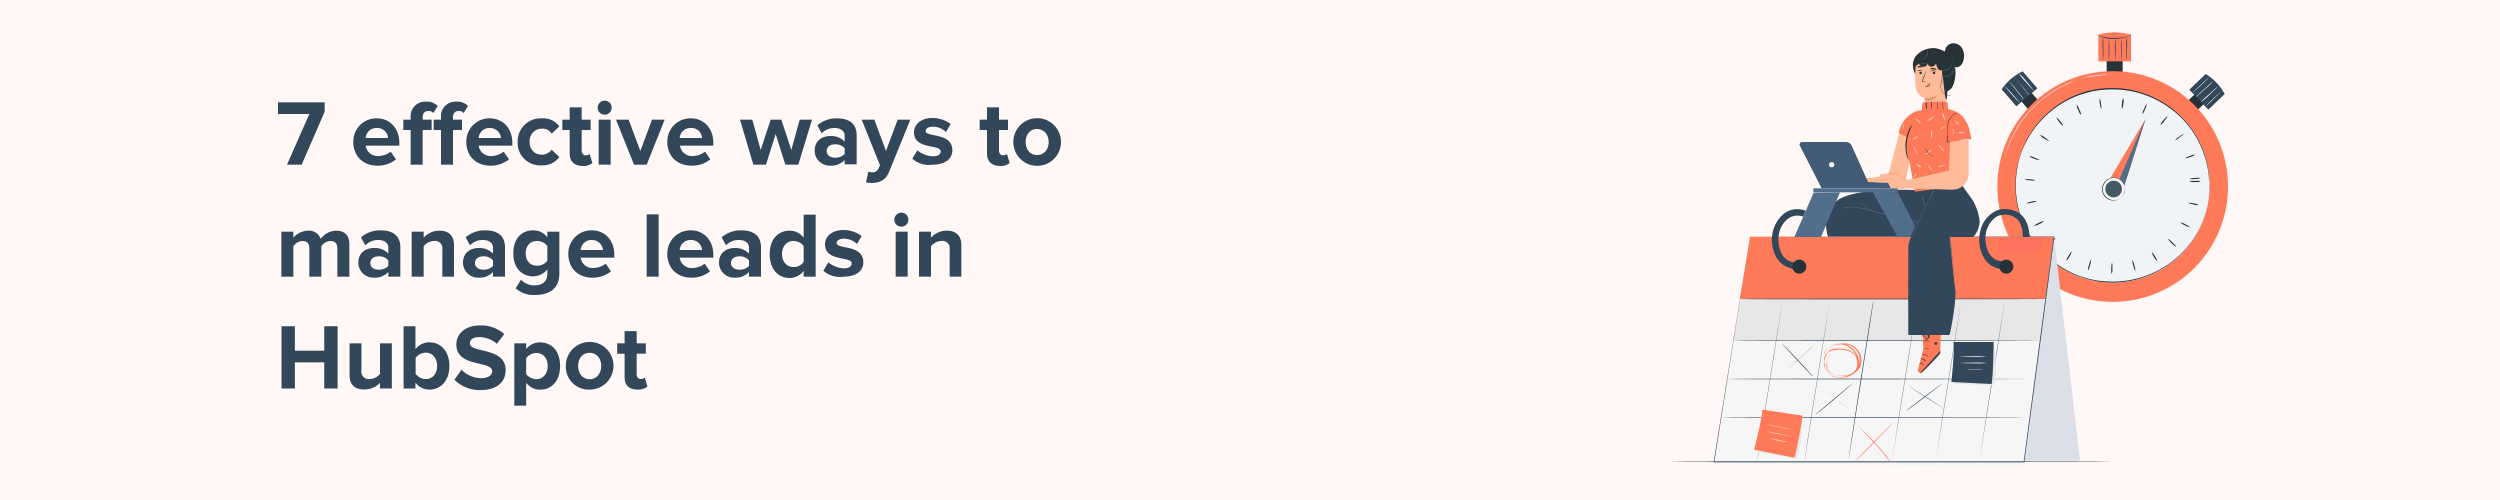 <svg id="Layer_1" data-name="Layer 1" xmlns="http://www.w3.org/2000/svg" viewBox="0 0 750 150"><defs><style>.cls-1{fill:#fff8f6;}.cls-2{fill:#33475b;}.cls-3{fill:#263238;}.cls-4{fill:#f1f4f6;}.cls-5{fill:#ff7a59;}.cls-6{fill:#516f8c;}.cls-7{fill:#f6f6f6;}.cls-8{fill:#455a64;}.cls-9{fill:#dbdfe7;}.cls-10{fill:#e7e7e7;}.cls-11{fill:#ff725e;}.cls-12{fill:#fff;}.cls-13{fill:#ffba99;}.cls-14{fill:#e7956e;}.cls-15{fill:#425b76;}</style></defs><title>7-effective-ways-to-manage-leads-in-hubspot</title><rect class="cls-1" width="750" height="150"/><g id="freepik--Floor--inject-173"><path class="cls-2" d="M633.9,138.5c0,.1-29.8.1-66.6.1s-66.6,0-66.6-.1,29.8-.1,66.6-.1S633.9,138.4,633.9,138.5Z"/></g><g id="freepik--Stopwatch--inject-173"><rect class="cls-3" x="607.14" y="27.36" width="4" height="6.3" transform="translate(126.39 403.25) rotate(-40.54)"/><path class="cls-2" d="M611.2,26.5l-6.3,5.4-4.4-5.1a15.72,15.72,0,0,1,6.3-5.4Z"/><path class="cls-4" d="M606,31s-1.1-1.1-2.4-2.6a23.67,23.67,0,0,1-2.2-2.7c.8.8,1.6,1.7,2.4,2.6A31.73,31.73,0,0,1,606,31Z"/><path class="cls-4" d="M607.2,29.9a2.7,2.7,0,0,1-.7-.8c-.4-.5-1-1.2-1.6-2l-1.6-2-.5-.6-.2-.2A15.46,15.46,0,0,1,605,27c.7.8,1.2,1.5,1.6,2Z"/><path class="cls-4" d="M608.8,28.6a2.7,2.7,0,0,1-.7-.8l-1.6-2-1.6-2-.5-.6-.2-.2a2.7,2.7,0,0,1,.7.8c.4.5,1,1.2,1.7,2s1.2,1.5,1.6,2A5.55,5.55,0,0,1,608.8,28.6Z"/><path class="cls-4" d="M610.2,27.3s-1.1-1.1-2.4-2.6a14.91,14.91,0,0,1-2.2-2.8,16.92,16.92,0,0,1,2.4,2.6C609.3,26,610.2,27.3,610.2,27.3Z"/><rect class="cls-3" x="655.53" y="28.81" width="6.3" height="4" transform="translate(161.19 463.6) rotate(-43.7)"/><path class="cls-2" d="M662.5,32.9l-5.7-6,4.9-4.7a15.64,15.64,0,0,1,5.7,6Z"/><path class="cls-4" d="M657.7,28a29.49,29.49,0,0,1,2.5-2.5c1.4-1.4,2.6-2.4,2.6-2.4s-1.1,1.2-2.5,2.5Z"/><path class="cls-4" d="M658.8,29.1c.2-.3.5-.5.7-.8l1.9-1.7,1.9-1.7.6-.5.2-.2a15.39,15.39,0,0,1-2.6,2.5,23.78,23.78,0,0,1-1.9,1.7A2.7,2.7,0,0,1,658.8,29.1Z"/><path class="cls-4" d="M660.2,30.6a6,6,0,0,1,.8-.8c.5-.5,1.2-1.1,1.9-1.7l1.9-1.7.6-.5.2-.2c-.2.3-.5.5-.7.8-.5.5-1.2,1.1-1.9,1.8a23.78,23.78,0,0,1-1.9,1.7Z"/><path class="cls-4" d="M661.6,32a29.49,29.49,0,0,1,2.5-2.5c.8-.8,1.7-1.6,2.6-2.4l-2.5,2.5C662.8,31,661.6,32,661.6,32Z"/><rect class="cls-3" x="632" y="16.2" width="4.8" height="7.4"/><path class="cls-5" d="M639.3,18.4h-9.8v-8a18.12,18.12,0,0,1,9.8,0Z"/><path class="cls-2" d="M639.4,10.5c-.1.1-.2.1-.4.2s-.7.3-1,.4a9.36,9.36,0,0,1-1.6.4,13.55,13.55,0,0,1-2,.2,13.4,13.4,0,0,1-2-.1,9.36,9.36,0,0,1-1.6-.4,4.18,4.18,0,0,1-1-.4.76.76,0,0,1-.4-.2,10,10,0,0,0,1.4.4c.5.1,1,.2,1.6.3a13.4,13.4,0,0,0,2,.1c.7,0,1.3-.1,2-.1L638,11C638.8,10.7,639.4,10.4,639.4,10.5Z"/><path class="cls-2" d="M632.7,18.4s-.1-1.5-.1-3.4a20.47,20.47,0,0,1,.1-3.4c.1,1.1.1,2.3.1,3.4S632.8,17.3,632.7,18.4Z"/><path class="cls-2" d="M634.6,18.5s-.1-1.5-.1-3.4a20.47,20.47,0,0,1,.1-3.4,20.47,20.47,0,0,1,.1,3.4C634.7,17,634.6,18.5,634.6,18.5Z"/><path class="cls-2" d="M636.4,18.4s-.1-1.5-.1-3.4a20.47,20.47,0,0,1,.1-3.4c.1,1.1.1,2.3.1,3.4S636.5,17.3,636.4,18.4Z"/><path class="cls-2" d="M638,18.4s-.1-1.7-.1-3.7A24.84,24.84,0,0,1,638,11a24.84,24.84,0,0,1,.1,3.7C638.1,15.9,638.1,17.2,638,18.4Z"/><path class="cls-2" d="M630.9,18.4s-.1-1.7-.1-3.7a24.84,24.84,0,0,1,.1-3.7,24.84,24.84,0,0,1,.1,3.7A24.84,24.84,0,0,1,630.9,18.4Z"/><circle class="cls-5" cx="633.81" cy="55.96" r="34.6" transform="translate(146.07 464.56) rotate(-45)"/><circle class="cls-4" cx="633.8" cy="55.7" r="29.1"/><path class="cls-3" d="M662.8,55.7v-.5a8.17,8.17,0,0,0-.1-1.4,29.66,29.66,0,0,0-.8-5.2,30.58,30.58,0,0,0-3.2-7.7,27.63,27.63,0,0,0-7.4-8.2,29.17,29.17,0,0,0-12.2-5.4,31.21,31.21,0,0,0-11.4.1c-1.3.3-2.6.7-3.9,1.1a29.5,29.5,0,0,0-13.5,10.1,30.3,30.3,0,0,0-2.4,3.8,18.65,18.65,0,0,0-1,2,18,18,0,0,0-.8,2.1,24.24,24.24,0,0,0-1,4.5,29,29,0,0,0,0,9.3,24.6,24.6,0,0,0,1.1,4.5,18,18,0,0,0,.8,2.1,12.44,12.44,0,0,0,1,2,30.3,30.3,0,0,0,2.4,3.8,29.5,29.5,0,0,0,13.5,10.1,28.47,28.47,0,0,0,3.9,1.1,26,26,0,0,0,3.9.5,29.16,29.16,0,0,0,27.1-14,31.07,31.07,0,0,0,2-4.1,29.56,29.56,0,0,0,2-8.9c.1-.6,0-1.1.1-1.4l-.1-.3v1.8a29.93,29.93,0,0,1-4,13,29.21,29.21,0,0,1-27.2,14.2,26.29,26.29,0,0,1-3.9-.6,29.44,29.44,0,0,1-17.5-11.3,30.3,30.3,0,0,1-2.4-3.8,20,20,0,0,1-1-2.1,14.27,14.27,0,0,1-.8-2.2,29.31,29.31,0,0,1-1-13.8,24.6,24.6,0,0,1,1.1-4.5,19.45,19.45,0,0,1,.8-2.2,20,20,0,0,1,1-2.1,30.3,30.3,0,0,1,2.4-3.8,29.71,29.71,0,0,1,13.5-10.2,28.47,28.47,0,0,1,3.9-1.1,26,26,0,0,1,3.9-.5A29.22,29.22,0,0,1,662,48.4a30.79,30.79,0,0,1,.8,5.3v1.4C662.9,55.4,662.8,55.5,662.8,55.7Z"/><path class="cls-3" d="M658.5,54.6a4.88,4.88,0,0,1-1.7-.1,3.21,3.21,0,0,1,1.7-.2,3.28,3.28,0,0,1,1.7.1A3.21,3.21,0,0,1,658.5,54.6Z"/><path class="cls-3" d="M657.9,61.3a7.49,7.49,0,0,1-1.6-.5,9.85,9.85,0,0,1,1.7.2,4.28,4.28,0,0,1,1.6.5A3.33,3.33,0,0,1,657.9,61.3Z"/><path class="cls-3" d="M655.5,67.6a4.19,4.19,0,0,1-1.4-.9,4,4,0,0,1,1.5.6,4.19,4.19,0,0,1,1.4.9A4.71,4.71,0,0,1,655.5,67.6Z"/><path class="cls-3" d="M651.5,73a6.89,6.89,0,0,1-1.1-1.3c.1-.1.7.4,1.3,1s1.2,1.2,1.1,1.3S652.2,73.6,651.5,73Z"/><path class="cls-3" d="M646.2,77.1a5.07,5.07,0,0,1-.7-1.5,4.12,4.12,0,0,1,1,1.3,5.07,5.07,0,0,1,.7,1.5A4.65,4.65,0,0,1,646.2,77.1Z"/><path class="cls-3" d="M640,79.7a4.67,4.67,0,0,1-.3-1.7,4.42,4.42,0,0,1,.6,1.6,4.67,4.67,0,0,1,.3,1.7A5.23,5.23,0,0,1,640,79.7Z"/><path class="cls-3" d="M633.4,80.5a5,5,0,0,1,.2-1.7,4.73,4.73,0,0,1,.1,1.7,3.33,3.33,0,0,1-.2,1.7A4.88,4.88,0,0,1,633.4,80.5Z"/><path class="cls-3" d="M626.7,79.5a4.42,4.42,0,0,1,.6-1.6,5.08,5.08,0,0,1-.3,1.7,4.42,4.42,0,0,1-.6,1.6A4.67,4.67,0,0,1,626.7,79.5Z"/><path class="cls-3" d="M620.6,76.7a4.49,4.49,0,0,1,1-1.3,6.89,6.89,0,0,1-.7,1.5c-.5.8-.9,1.4-1,1.3A3.4,3.4,0,0,1,620.6,76.7Z"/><path class="cls-3" d="M615.4,72.4a6.42,6.42,0,0,1,1.3-1c.1.1-.4.6-1.1,1.3s-1.3,1.1-1.3,1A6.37,6.37,0,0,1,615.4,72.4Z"/><path class="cls-3" d="M611.6,66.9a4.42,4.42,0,0,1,1.6-.6,4.19,4.19,0,0,1-1.4.9,4.42,4.42,0,0,1-1.6.6A4.19,4.19,0,0,1,611.6,66.9Z"/><path class="cls-3" d="M609.4,60.5a4.68,4.68,0,0,1,1.7-.2,4.28,4.28,0,0,1-1.6.5,4.68,4.68,0,0,1-1.7.2A7.49,7.49,0,0,1,609.4,60.5Z"/><path class="cls-3" d="M609,53.8a5.08,5.08,0,0,1,1.7.3,4.84,4.84,0,0,1-1.7,0,5.08,5.08,0,0,1-1.7-.3A9.65,9.65,0,0,1,609,53.8Z"/><path class="cls-3" d="M610.4,47.3a6.89,6.89,0,0,1,1.5.7,4.19,4.19,0,0,1-1.6-.4,4.13,4.13,0,0,1-1.5-.7A3.17,3.17,0,0,1,610.4,47.3Z"/><path class="cls-3" d="M613.5,41.3a6.89,6.89,0,0,1,1.3,1.1,10.93,10.93,0,0,1-1.5-.8,4,4,0,0,1-1.3-1.1A3.61,3.61,0,0,1,613.5,41.3Z"/><path class="cls-3" d="M618.1,36.4a4.19,4.19,0,0,1,.9,1.4,3.45,3.45,0,0,1-1.2-1.2,4.19,4.19,0,0,1-.9-1.4A5.87,5.87,0,0,1,618.1,36.4Z"/><path class="cls-3" d="M623.8,32.9a3,3,0,0,1,.5,1.6,3.61,3.61,0,0,1-.8-1.5,3,3,0,0,1-.5-1.6A4.26,4.26,0,0,1,623.8,32.9Z"/><path class="cls-3" d="M630.3,31.1a9.7,9.7,0,0,1,.1,1.7,4.71,4.71,0,0,1-.4-1.6,4.73,4.73,0,0,1-.1-1.7A4.19,4.19,0,0,1,630.3,31.1Z"/><path class="cls-3" d="M637,31.1a4.19,4.19,0,0,1-.4,1.6,4.85,4.85,0,0,1,0-1.7,2.93,2.93,0,0,1,.4-1.6A4.84,4.84,0,0,1,637,31.1Z"/><path class="cls-3" d="M643.5,32.8a5.48,5.48,0,0,1-.8,1.5,4.28,4.28,0,0,1,.5-1.6,5.48,5.48,0,0,1,.8-1.5A4.28,4.28,0,0,1,643.5,32.8Z"/><path class="cls-3" d="M649.3,36.3a3.45,3.45,0,0,1-1.2,1.2,4.19,4.19,0,0,1,.9-1.4c.6-.7,1.1-1.3,1.2-1.2S649.8,35.6,649.3,36.3Z"/><path class="cls-3" d="M653.9,41.2a4.19,4.19,0,0,1-1.4.9,4,4,0,0,1,1.3-1.1,3.77,3.77,0,0,1,1.5-.9C655.2,40.1,654.7,40.6,653.9,41.2Z"/><path class="cls-3" d="M657.1,47.1a4.71,4.71,0,0,1-1.6.4,5.07,5.07,0,0,1,1.5-.7,3.17,3.17,0,0,1,1.6-.4A5.07,5.07,0,0,1,657.1,47.1Z"/><path class="cls-3" d="M658.5,53.7a4.85,4.85,0,0,1-1.7,0,4.67,4.67,0,0,1,1.7-.3,4.85,4.85,0,0,1,1.7,0A5.08,5.08,0,0,1,658.5,53.7Z"/><path class="cls-4" d="M622.5,24.2h0l-.4.2a4.79,4.79,0,0,0-1.1.5,29.86,29.86,0,0,0-4,2,28.51,28.51,0,0,0-2.6,1.7,30.13,30.13,0,0,0-2.8,2.2,33,33,0,0,0-9.1,13.3c-.4,1.2-.8,2.3-1.1,3.4a15.94,15.94,0,0,0-.6,3,34.19,34.19,0,0,0-.4,4.5v0a22.82,22.82,0,0,1,.4-4.5,18.75,18.75,0,0,1,.6-3.1c.3-1.1.6-2.3,1-3.4a32,32,0,0,1,9.2-13.4,30.13,30.13,0,0,1,2.8-2.2,23.26,23.26,0,0,1,2.6-1.7,37.29,37.29,0,0,1,4-2c.5-.2.9-.3,1.2-.4l.3-.1Z"/><path class="cls-4" d="M632.1,22.4a3.4,3.4,0,0,1-1,.1c-.6.1-1.5.2-2.4.3s-1.8.3-2.4.3a3.4,3.4,0,0,1-1,.1,3.55,3.55,0,0,1,1-.2c.6-.1,1.5-.3,2.4-.4s1.8-.2,2.4-.2A1.7,1.7,0,0,1,632.1,22.4Z"/><polygon class="cls-5" points="633.1 53.4 643.7 35.6 637.3 55.7 634 56.7 633.1 53.4"/><polygon class="cls-6" points="643.7 35.6 635.8 53.8 637.3 55.7 643.7 35.6"/><circle class="cls-7" cx="634" cy="56.7" r="3.4"/><path class="cls-3" d="M637.5,56.7c0-.3-.1-.5-.1-.8a3.34,3.34,0,0,0-4.1-2.4c-.1,0-.2.1-.3.1a2.18,2.18,0,0,0-.8.5,2.34,2.34,0,0,0-.7.7,3.15,3.15,0,0,0,0,3.9,3.35,3.35,0,0,0,4.7.7,4,4,0,0,0,1.2-1.6c0-.1.1-.2.1-.3a1.1,1.1,0,0,1,0-.8,2,2,0,0,1-.1.8,3.58,3.58,0,0,1-2.7,2.6,3.67,3.67,0,0,1-1.8-.1,4.05,4.05,0,0,1-.9-.5,2.34,2.34,0,0,1-.7-.7,3.45,3.45,0,0,1,0-4.1,4.62,4.62,0,0,1,.7-.7,4.05,4.05,0,0,1,.9-.5,3.72,3.72,0,0,1,1.8-.2,3.58,3.58,0,0,1,2.7,2.6A2,2,0,0,1,637.5,56.7Z"/><circle class="cls-8" cx="634.1" cy="56.7" r="2.5"/></g><g id="freepik--Calendar--inject-173"><polygon class="cls-9" points="607.3 138.2 624 138.2 616.2 71 607.3 138.2"/><polygon class="cls-7" points="525 71 514.1 139 607 140.2 616.2 71 525 71"/><polygon class="cls-10" points="612 102.2 520 102.2 522 89.7 613.7 89.7 612 102.2"/><path class="cls-3" d="M612,102.2H520l2-12.5h91.7Zm-92,0h92l1.7-12.5H522Z"/><polygon class="cls-5" points="525 71 522 89.7 613.7 89.7 616.2 71 525 71"/><path class="cls-2" d="M525,71h91.3v.1c-2.7,20.3-5.7,43.2-9,67.5v.1H514.1v-.1L525,71c-.1.6-4.2,26.6-10.7,67.5l-.1-.1h93l-.1.1c3.2-24.3,6.3-47.2,9-67.5l.1.1Z"/><path class="cls-3" d="M613.7,89.7s-20.5.1-45.8.1-45.9,0-45.9-.1,20.5-.1,45.9-.1S613.7,89.6,613.7,89.7Z"/><path class="cls-2" d="M612,102.2s-20.7.1-46.1.1-46.1,0-46.1-.1,20.7-.1,46.1-.1S612,102.1,612,102.2Z"/><path class="cls-2" d="M610.2,113.7s-20.6.1-46.1.1-46.1,0-46.1-.1,20.6-.1,46.1-.1S610.2,113.7,610.2,113.7Z"/><path class="cls-2" d="M608.3,125.2c0,.1-20.7.1-46.1.1s-46.1,0-46.1-.1,20.6-.1,46.1-.1S608.3,125.2,608.3,125.2Z"/><path class="cls-2" d="M527.1,138.6s1.6-11,3.8-24.5,3.9-24.5,3.9-24.5-1.6,11-3.8,24.5S527.2,138.6,527.1,138.6Z"/><path class="cls-2" d="M541.3,138.6s1.6-11,3.8-24.5S549,89.6,549,89.6s-1.6,11-3.8,24.5S541.4,138.6,541.3,138.6Z"/><path class="cls-2" d="M554.5,138.1s1.6-10.9,3.7-24.3,3.8-24.2,3.9-24.2-1.6,10.9-3.7,24.3S554.6,138.1,554.5,138.1Z"/><path class="cls-2" d="M567.6,138.5s1.6-11,3.8-24.4,3.9-24.4,3.9-24.4-1.6,11-3.8,24.4S567.6,138.5,567.6,138.5Z"/><path class="cls-2" d="M580.7,138.5s1.6-11,3.8-24.4,3.9-24.4,3.9-24.4-1.6,11-3.8,24.4S580.7,138.5,580.7,138.5Z"/><path class="cls-2" d="M593.8,138.6s1.6-11,3.8-24.5,3.9-24.5,3.9-24.4-1.6,11-3.8,24.5S593.8,138.6,593.8,138.6Z"/><path class="cls-2" d="M544.6,103.1l-.1.1-.3.3-1.1,1.1c-1,.9-2.3,2.2-3.8,3.5s-2.9,2.5-4,3.4c-.5.4-.9.8-1.2,1l-.3.3-.1.1.1-.1.3-.3,1.2-1c1-.9,2.4-2.1,3.9-3.4s2.9-2.6,3.8-3.5l1.2-1.1.3-.3Z"/><path class="cls-2" d="M543.8,113l-.4-.4-1-1.1-3.3-3.5-3.3-3.5-1-1.1c-.1-.1-.2-.3-.3-.4.1.1.3.2.4.4l1,1c.9.9,2.1,2.1,3.4,3.5s2.5,2.6,3.3,3.6l1,1.1C543.6,112.7,543.7,112.8,543.8,113Z"/><path class="cls-5" d="M547.3,106.1l.1-.2a2.51,2.51,0,0,1,.4-.7,4.81,4.81,0,0,1,2.4-1.8,7.8,7.8,0,0,1,2.2-.3,6.19,6.19,0,0,1,2.4.8,5.3,5.3,0,0,1,2.1,2.1,6,6,0,0,1,.9,3.2,3.37,3.37,0,0,1-.5,1.7,4,4,0,0,1-1.3,1.3,6.4,6.4,0,0,1-3.8,1,7.79,7.79,0,0,1-2.1-.4,5.67,5.67,0,0,1-1.8-1.2,4.7,4.7,0,0,1-.6-.9,2,2,0,0,1-.3-1.1,5.83,5.83,0,0,1,.2-2.3,6.64,6.64,0,0,1,3-3.6,5.41,5.41,0,0,1,4.8-.2,4.47,4.47,0,0,1,2,1.6,5.13,5.13,0,0,1,1,2.4,4.62,4.62,0,0,1-.4,2.6,4.36,4.36,0,0,1-1.9,1.9,6.7,6.7,0,0,1-5.2.5,7.55,7.55,0,0,1-2.3-1.3,5,5,0,0,1-1.3-2.2,3.66,3.66,0,0,1,.3-2.5,3.21,3.21,0,0,1,1.9-1.6,6.61,6.61,0,0,1,2.4-.3,8.52,8.52,0,0,1,2.3.3,5.64,5.64,0,0,1,2,1.1,3.68,3.68,0,0,1,1.1,1.9,4.12,4.12,0,0,1-.1,2.2,4.18,4.18,0,0,1-1.1,1.8,6,6,0,0,1-3.6,1.6,6.28,6.28,0,0,1-1.9-.3,3.07,3.07,0,0,1-1.5-1,3.77,3.77,0,0,1-.9-1.5,3,3,0,0,1-.2-1.6,4.36,4.36,0,0,1,1.1-2.7,5.55,5.55,0,0,1,2.2-1.4,5.34,5.34,0,0,1,2.2-.2,5.72,5.72,0,0,1,3.3,1.6l.2.2-.2-.2c-.2-.2-.4-.3-.6-.5a5.7,5.7,0,0,0-2.8-1.1,4.71,4.71,0,0,0-4.2,1.6,3.86,3.86,0,0,0-1.1,2.7,8.75,8.75,0,0,0,.2,1.6,3.91,3.91,0,0,0,2.3,2.4,5.66,5.66,0,0,0,1.8.3,5.58,5.58,0,0,0,3.5-1.5,4.52,4.52,0,0,0,1.1-1.7,3.76,3.76,0,0,0,.1-2.1,3.52,3.52,0,0,0-1-1.9,5.38,5.38,0,0,0-2-1,9,9,0,0,0-4.6,0,2.83,2.83,0,0,0-1.8,1.4,3.32,3.32,0,0,0-.3,2.4,4,4,0,0,0,1.2,2.1,6.11,6.11,0,0,0,2.2,1.3,6.22,6.22,0,0,0,5-.5,3.92,3.92,0,0,0,1-.8,4.13,4.13,0,0,0,.7-1.1,4.29,4.29,0,0,0,.4-2.5,4.65,4.65,0,0,0-.9-2.3,4.26,4.26,0,0,0-2-1.5,5.2,5.2,0,0,0-4.7.2,6.26,6.26,0,0,0-2.9,3.5,5.5,5.5,0,0,0-.2,2.2c.1.3.2.7.3,1l.6.9a6.57,6.57,0,0,0,1.7,1.2,4.48,4.48,0,0,0,2,.4,6.09,6.09,0,0,0,3.7-1,3.72,3.72,0,0,0,1.8-3,5.53,5.53,0,0,0-.8-3.1,6.06,6.06,0,0,0-2-1.9,4.9,4.9,0,0,0-2.4-.8,3.86,3.86,0,0,0-2.1.3,4.63,4.63,0,0,0-2.4,1.7,1.61,1.61,0,0,0-.4.7C547.4,105.9,547.3,106,547.3,106.1Z"/><path class="cls-2" d="M556,114.9s-2.5,2.2-5.7,4.9-5.8,4.8-5.8,4.7,2.5-2.2,5.7-4.9S555.9,114.9,556,114.9Z"/><path class="cls-2" d="M556.5,124.2a1.38,1.38,0,0,1-.4-.3L555,123l-3.7-3c-1.4-1.2-2.7-2.2-3.7-3l-1.1-.9c-.1-.1-.3-.2-.4-.3a1.38,1.38,0,0,1,.4.3l1.1.9,3.7,3c1.4,1.2,2.7,2.2,3.7,3l1.1.9A1.38,1.38,0,0,1,556.5,124.2Z"/><path class="cls-2" d="M582.8,115s-2.4,1.9-5.4,4.2-5.5,4.1-5.5,4,2.4-1.9,5.4-4.2S582.7,115,582.8,115Z"/><path class="cls-2" d="M583.7,122.9s-2.6-1.6-5.8-3.6-5.7-3.7-5.7-3.7,2.6,1.6,5.8,3.6S583.7,122.9,583.7,122.9Z"/><path class="cls-11" d="M556.4,138.5s2.5-2.7,5.7-5.9,5.7-5.8,5.8-5.8-2.5,2.7-5.6,5.9S556.4,138.6,556.4,138.5Z"/><path class="cls-11" d="M567.1,138.5l-.1-.1-.3-.3-1-1.2c-.8-1-2-2.5-3.4-4s-2.7-2.8-3.6-3.8l-1.1-1.1-.3-.3-.1-.1.1.1.3.3a10,10,0,0,1,1.2,1.1c1,.9,2.3,2.2,3.7,3.7s2.6,3,3.4,4c.4.5.7,1,1,1.3l.3.4C567,138.4,567.1,138.5,567.1,138.5Z"/><path class="cls-10" d="M540.8,125s.1,7.9-1.9,12.6l-12.1-2.1s3.7-7.5,2.7-11.6Z"/><path class="cls-5" d="M540.8,124.7s-1.5,9.7-2.5,12.6l-12.1-2.4s2.5-9.4,2.5-12Z"/><path class="cls-12" d="M530,127.3s1.8.5,4,.9,4,.8,4,.8-1.8-.5-4-.9S530,127.2,530,127.3Z"/><path class="cls-12" d="M529.7,129.3a24.68,24.68,0,0,0,4,.9c2.2.4,4,.8,4,.8s-1.8-.5-4-.9S529.7,129.3,529.7,129.3Z"/><path class="cls-12" d="M531.4,131.6a1.42,1.42,0,0,0,.6.2l1.6.4c.6.1,1.2.2,1.6.3a1.7,1.7,0,0,0,.7.1,1.45,1.45,0,0,0-.7-.2l-1.6-.4-1.6-.3C531.9,131.7,531.6,131.6,531.4,131.6Z"/><path class="cls-10" d="M598.2,102.9s1.2,7.7,0,12.6l-12.2-.3s2.5-7.8.9-11.7Z"/><path class="cls-2" d="M598.1,102.6s-.1,9.7-.6,12.6l-12.1-.6s1.1-9.5.6-12Z"/><path class="cls-12" d="M587.8,106.9s1.8.1,4.1.1a29.63,29.63,0,0,0,4.1-.1,84.1,84.1,0,0,0-8.2,0Z"/><path class="cls-12" d="M587.9,108.9s1.8.1,4.1.1a29.63,29.63,0,0,0,4.1-.1,29.63,29.63,0,0,0-4.1-.1C589.7,108.8,587.9,108.9,587.9,108.9Z"/><path class="cls-12" d="M590.1,110.8c.2,0,.5.1.7.1h4c-.2,0-.5-.1-.7-.1h-4Z"/><path class="cls-2" d="M600.7,80.7A6.7,6.7,0,0,1,595,77a10.81,10.81,0,0,1-1-7.3,8.83,8.83,0,0,1,5.4-6.7c2.2-.7,6.2-.3,8.1,2.8a9.83,9.83,0,0,1,1.3,5,1,1,0,0,1-1.3.6,1.14,1.14,0,0,1-.7-.8,7.92,7.92,0,0,0-1-4c-1.5-2.4-4.6-2.4-5.9-2-2.2.7-3.7,3.2-4.1,5.2a9.53,9.53,0,0,0,.8,6,4.91,4.91,0,0,0,4.6,2.6,1.17,1.17,0,0,1,.9,1.1c0,.3-.3.6-.6.8A.74.74,0,0,1,600.7,80.7Z"/><path class="cls-2" d="M538.6,80.7a7,7,0,0,1-5.8-3.7,10.81,10.81,0,0,1-1-7.3c.6-2.7,2.5-5.8,5.5-6.7a7.36,7.36,0,0,1,4.4.2L541,65a5,5,0,0,0-3.2-.1c-2.2.7-3.7,3.1-4.1,5.2a9.53,9.53,0,0,0,.8,6,4.81,4.81,0,0,0,4.6,2.6l.3,1.9A.78.78,0,0,1,538.6,80.7Z"/><polygon class="cls-11" points="600 71.1 599.1 75.9 612.1 75.9 613.3 71.1 600 71.1"/><path class="cls-3" d="M541.9,80a2.11,2.11,0,0,1-2.1,2.1,2.1,2.1,0,1,1,0-4.2h0a2.11,2.11,0,0,1,2.1,2.1Z"/><path class="cls-3" d="M604,80a2.1,2.1,0,1,1-2.1-2.1h0A2.11,2.11,0,0,1,604,80Z"/></g><g id="freepik--Character--inject-173"><polygon class="cls-13" points="569.8 39.8 566.4 52.8 554.6 54 554.6 56.1 571.1 56.7 574.3 42.2 569.8 39.8"/><path class="cls-2" d="M574.7,57s-18.4-.9-23.6,3.2S548.4,71,548.4,71H578l2.6-15Z"/><path class="cls-6" d="M577.9,66.9h-.3l-.8-.1c-.6-.1-1.6-.2-2.8-.4a73.16,73.16,0,0,1-9-2.1c-1.7-.5-3.4-1-4.9-1.4a27,27,0,0,0-4.1-.7,13.2,13.2,0,0,0-2.8.2,1.85,1.85,0,0,0-.7.2h-.3l.3-.1c.2-.1.5-.1.7-.2a8.63,8.63,0,0,1,2.8-.2,27,27,0,0,1,4.1.6c1.5.4,3.2.9,4.9,1.4a67.69,67.69,0,0,0,8.9,2.1c1.2.2,2.1.4,2.8.5l.8.1A.76.76,0,0,0,577.9,66.9Z"/><path class="cls-6" d="M560.8,62.8a15.26,15.26,0,0,0-1.6-1.1,10.66,10.66,0,0,0-1.9-.7,1.27,1.27,0,0,1,.6.1,5,5,0,0,1,1.3.5,8.34,8.34,0,0,1,1.2.8C560.6,62.5,560.7,62.7,560.8,62.8Z"/><path class="cls-5" d="M576.7,97l.3,7.7-1.6,6.2a.83.83,0,0,0,.5,1h.1a.84.84,0,0,0,.7-.2c1.2-1.2,5.5-5.4,5.4-5.9s.3-8.2.3-8.2Z"/><path class="cls-2" d="M576,111.9l6.1-6.7v.3a1.14,1.14,0,0,1-.3.8,73.15,73.15,0,0,1-5.1,5.3.91.91,0,0,1-.7.3Z"/><path class="cls-2" d="M580.5,102.7a.43.43,0,0,0,.5.7.48.48,0,0,0,.1-.7.63.63,0,0,0-.6,0"/><path class="cls-3" d="M577.7,108.5a4.35,4.35,0,0,0-.7-.6,2.92,2.92,0,0,0-.9-.2.44.44,0,0,1,.3-.1,1.14,1.14,0,0,1,1.2.6C577.7,108.3,577.8,108.5,577.7,108.5Z"/><path class="cls-3" d="M577.2,109.5c-.2-.1-.5-.2-.7-.3s-.5-.1-.8-.1a.75.75,0,0,1,.8-.1A1.56,1.56,0,0,1,577.2,109.5Z"/><path class="cls-3" d="M578.7,107.1c-.3-.2-.7-.4-1-.6l-1.2-.3A2.5,2.5,0,0,1,578.7,107.1Z"/><path class="cls-3" d="M578.9,104.8l-1-.2a2,2,0,0,0-1,.1A2,2,0,0,1,578.9,104.8Z"/><path class="cls-3" d="M578.8,102.5a3.55,3.55,0,0,0-1-.2,1.93,1.93,0,0,0-1,.3l.2-.2a1.81,1.81,0,0,1,1.6-.1C578.8,102.4,578.9,102.5,578.8,102.5Z"/><path class="cls-3" d="M577.8,101.9v-.3a2.35,2.35,0,0,1,.2-.8.78.78,0,0,1,.4-.4.6.6,0,0,1,.4.1.37.37,0,0,1,.1.3,1.18,1.18,0,0,1-1.1,1.1,1.69,1.69,0,0,1-1.2-.7.3.3,0,0,1,0-.4c.1-.1.2-.2.3-.2a.55.55,0,0,1,.5.3,2.65,2.65,0,0,1,.5.6c0,.1.1.2.1.3-.2-.3-.5-.5-.7-.8a.76.76,0,0,0-.5-.2c-.1,0-.1,0-.2.1v.3a1.25,1.25,0,0,0,1.1.6,1,1,0,0,0,.8-.9.37.37,0,0,0-.1-.3h-.2c-.1.1-.3.2-.3.4A1.48,1.48,0,0,1,577.8,101.9Z"/><path class="cls-2" d="M580.6,56s-8,15-8.1,17.7,0,26.8,0,26.8h12.3c.3,0,2.2-10.9,1.8-13.4s-1.7-16-1.7-16H592a7.54,7.54,0,0,0,1.9-4.7,16.2,16.2,0,0,0-1.9-6c-.6-1-4.5-6.3-4.5-6.3Z"/><path class="cls-6" d="M580.1,57h0l-.1.3-.5.9a10.74,10.74,0,0,0-.7,1.5l-.5.9-.5,1-2.4,5.2c-.5,1-.9,2-1.4,3l-.7,1.6a10.23,10.23,0,0,0-.7,3.5V85.8c0,1.6,0,2.9.1,3.8v0c0-.9-.1-2.2-.1-3.8s-.1-3.6-.1-5.7V75a11,11,0,0,1,.2-1.8,6.36,6.36,0,0,1,.6-1.8l.8-1.6,1.4-3,2.4-5.2.5-1c.2-.3.3-.6.5-.9l.8-1.5.5-.9.1-.2Z"/><path class="cls-6" d="M577.5,62.1a6,6,0,0,1-.6-1.9,13.32,13.32,0,0,1-.5-1.9,13.36,13.36,0,0,1,.7,1.8C577.2,60.8,577.4,61.4,577.5,62.1Z"/><path class="cls-6" d="M586.7,86.5v-.2a1.09,1.09,0,0,0-.1-.5c-.1-.5-.1-1.1-.2-1.8-.2-1.6-.4-3.7-.7-6s-.5-4.5-.6-6c-.1-.8-.1-1.4-.2-1.8v-.5a1.09,1.09,0,0,0,.1.5c.1.4.1,1.1.2,1.8.2,1.6.4,3.7.6,6s.5,4.4.6,6c.1.8.1,1.4.2,1.8v.5A.31.31,0,0,1,586.7,86.5Z"/><path class="cls-3" d="M583.5,15.7a2.52,2.52,0,0,1,2.2-2.7,3.09,3.09,0,0,1,3.1,1.8,4.76,4.76,0,0,1,.1,3.7,2.39,2.39,0,0,1-1.8,1.7A3,3,0,0,1,585,19"/><path class="cls-3" d="M574.5,22.1c-2.6-5.6,3.5-8.4,6.8-7.5,3.1.9,4.5,2.4,5,4.5a10.42,10.42,0,0,1-.3,6.3,3.11,3.11,0,0,1-2.2,2.1"/><path class="cls-13" d="M583.3,17.7a1,1,0,0,1,1,1h0L583.7,33c0,1.7-2.5,2.7-4.3,2.6h0c-1.8,0-1.9-.9-1.9-2.5V29.4a3.81,3.81,0,0,1-2.8-3.4,30.07,30.07,0,0,1,0-6c.1-1.8,1.3-4,3.1-3.9Z"/><path class="cls-3" d="M575.8,21.8a.43.43,0,0,0,.4.4c.2,0,.4-.1.4-.3h0a.43.43,0,0,0-.4-.4C576,21.5,575.8,21.6,575.8,21.8Z"/><path class="cls-3" d="M575.1,21.4a1.54,1.54,0,0,1,.8-.2,2.07,2.07,0,0,1,.8.2c.1,0,0-.1-.2-.2a1,1,0,0,0-1.2,0Z"/><path class="cls-3" d="M579.8,21.8a.43.43,0,0,0,.4.4c.2,0,.4-.1.4-.3h0a.43.43,0,0,0-.4-.4C580,21.5,579.9,21.6,579.8,21.8Z"/><path class="cls-3" d="M579.2,21.5a1.54,1.54,0,0,1,.8-.2,2.07,2.07,0,0,1,.8.2c.1,0,0-.1-.2-.2a1,1,0,0,0-1.2,0C579.2,21.3,579.2,21.4,579.2,21.5Z"/><path class="cls-3" d="M577.7,24.5a1.48,1.48,0,0,0-.7-.1c-.1,0-.2,0-.2-.1a.37.37,0,0,1,.1-.3c.1-.3.2-.5.3-.8a17.23,17.23,0,0,0,.7-2.1l-.9,2.1-.3.8a.6.6,0,0,0-.1.4c0,.1.1.1.2.1h.2C577.3,24.5,577.5,24.6,577.7,24.5Z"/><path class="cls-14" d="M577.4,29.5a7.11,7.11,0,0,0,4-1.1,3.77,3.77,0,0,1-4,1.8Z"/><path class="cls-14" d="M577.9,25.5a.91.91,0,0,1,.7-.3.55.55,0,0,1,.5.3.45.45,0,0,1,0,.5.35.35,0,0,1-.5.1,2.19,2.19,0,0,1-.5-.3l-.1-.1c-.2,0-.2-.1-.1-.2"/><path class="cls-3" d="M578.9,24.8c-.1,0-.1.5-.5.8a1.61,1.61,0,0,1-.9.3.44.44,0,0,0,.3.1.91.91,0,0,0,.7-.3,2.09,2.09,0,0,0,.4-.6Q579.05,24.8,578.9,24.8Z"/><path class="cls-3" d="M579,20.7c0,.1.5.1.9.1s.9.2,1,.1,0-.2-.2-.3a1.85,1.85,0,0,0-.7-.2,1.7,1.7,0,0,0-.7.1A1.24,1.24,0,0,0,579,20.7Z"/><path class="cls-3" d="M575.3,20.2c.1.1.4,0,.7,0s.7.1.7,0,0-.1-.2-.2a1,1,0,0,0-1.2,0Z"/><path class="cls-3" d="M579.2,15.3a7.54,7.54,0,0,0-2.9.9,4.36,4.36,0,0,0-2.1,2.5.85.85,0,0,0,0,.7.63.63,0,0,0,.8.2c.3-.1.5-.4.7-.6a1.33,1.33,0,0,0,2.6,0,1.19,1.19,0,0,0,1.2,1,1.52,1.52,0,0,0,1.3-1,8.8,8.8,0,0,0,.5,1.5,1.28,1.28,0,0,0,1.4.6,2.85,2.85,0,0,0,0,1.3c.2.4.8,7.7,1.2,7.5s.4-7.5.5-8a10.68,10.68,0,0,0,.3-2.5,3.75,3.75,0,0,0-3-3.8,7.63,7.63,0,0,0-2.6-.2"/><path class="cls-3" d="M585.3,28.5h0a.76.76,0,0,1-.4.1,2.39,2.39,0,0,1-2.3-1.1,3.13,3.13,0,0,1-.4-1.9,10.79,10.79,0,0,1,.3-1.9,8.08,8.08,0,0,0,.1-1.5V20.8c0,.1.1.3.1.4v1a9.15,9.15,0,0,1-.1,1.6c-.1.6-.2,1.2-.3,1.9a2.83,2.83,0,0,0,.4,1.8,2.15,2.15,0,0,0,1.2.9,1.73,1.73,0,0,0,1,.1Z"/><path class="cls-8" d="M578.2,14.9a1.85,1.85,0,0,1,.2.7,2.26,2.26,0,0,1-2.3,2.3,1.7,1.7,0,0,1-.7-.1h.7a2.2,2.2,0,0,0,2.1-2.2C578.2,15.1,578.1,14.9,578.2,14.9Z"/><path class="cls-8" d="M578.6,18.4s0,.2-.3.4a1.5,1.5,0,0,1-1.1.4,2.1,2.1,0,0,1-1.1-.4,3,3,0,0,1-.4-.3c.2.1.3.1.5.2a2,2,0,0,0,1.1.3,1.69,1.69,0,0,0,1-.3C578.4,18.7,578.5,18.5,578.6,18.4Z"/><path class="cls-8" d="M585.9,17.5a2,2,0,0,1-.1.8,4.38,4.38,0,0,1-.7,1.9,2.33,2.33,0,0,1-1.7,1,1.27,1.27,0,0,1-.6-.1.35.35,0,0,1-.2-.1h.8a2.75,2.75,0,0,0,1.6-1,4.94,4.94,0,0,0,.8-1.8A.88.88,0,0,1,585.9,17.5Z"/><path class="cls-8" d="M586.4,19v1a3.72,3.72,0,0,1-.8,2.2,2.59,2.59,0,0,1-1.1.7,3.75,3.75,0,0,1-1.1.1,1.08,1.08,0,0,1-.7-.3l-.2-.2a1.61,1.61,0,0,0,.9.3,3.4,3.4,0,0,0,1-.1,2.29,2.29,0,0,0,1-.7,3.23,3.23,0,0,0,.8-2.1A3.23,3.23,0,0,0,586.4,19Z"/><polygon class="cls-6" points="544.1 57.8 538.3 71.1 546.3 71.1 552 57.7 544.1 57.8"/><path class="cls-15" d="M539.9,43.6l6.6,12.9h20.7l-.8-1.7-6-.2-4.9-10.9a1.85,1.85,0,0,0-1.7-1.1H540.6a.75.75,0,0,0-.7.6h0C539.8,43.4,539.8,43.5,539.9,43.6Z"/><path class="cls-4" d="M550.3,49.4a.8.8,0,1,1-.8-.8h0A.79.79,0,0,1,550.3,49.4Z"/><rect class="cls-6" x="544" y="56.5" width="25.3" height="1.2"/><polygon class="cls-6" points="561.6 57.2 569.3 71.1 573 71.1 573.8 69.5 574.5 67.8 569.4 57.8 561.6 57.2"/><path class="cls-5" d="M575,33.3a8.89,8.89,0,0,0-5.4,6.6l4.7,2.4Z"/><path class="cls-5" d="M575,33.3s-3.1,7-3,10.8a40.48,40.48,0,0,0,.9,4.8l1.6,8.6s12.5-1.7,12.7-1.7-.4-7.1-.4-7.1l2-13.6s-.9-1.8-5.1-2.5C581.2,32.3,575,33.3,575,33.3Z"/><path class="cls-3" d="M573.8,37.3a11.55,11.55,0,0,0-.7,1.5c-.2.5-.4,1.1-.6,1.6a15.52,15.52,0,0,0-.4,2.1,14.77,14.77,0,0,0-.1,2.1,8.81,8.81,0,0,0,.2,1.7c.2,1,.4,1.5.3,1.6-.1-.1-.1-.3-.2-.4s-.1-.3-.2-.5a1.42,1.42,0,0,0-.2-.6,9.85,9.85,0,0,1-.2-1.7,7.39,7.39,0,0,1,0-2.1,15.52,15.52,0,0,1,.4-2.1c.2-.6.4-1.1.6-1.6l.3-.6a1.38,1.38,0,0,1,.3-.4A7.37,7.37,0,0,0,573.8,37.3Z"/><path class="cls-5" d="M576.5,33.2l.2-1.9a.77.77,0,0,1,.8-.7l6.1-.1a.68.68,0,0,1,.7.7l.2,2.1a5.07,5.07,0,0,1-2.5,2.5,12.16,12.16,0,0,1-4.6.9Z"/><path class="cls-3" d="M578.1,30.5a.44.44,0,0,0-.1.3v.9a2.85,2.85,0,0,1,0,1.3,5,5,0,0,1-.2-1.2,1.39,1.39,0,0,1,0-.9A3,3,0,0,1,578.1,30.5Z"/><path class="cls-3" d="M579.6,32.9a5,5,0,0,1-.2-1.2v-.9c0-.2.1-.4.2-.3s0,.1,0,.3v2.1Z"/><path class="cls-3" d="M581.4,32.9a5,5,0,0,1-.2-1.2,4.87,4.87,0,0,1-.1-1.2,5,5,0,0,1,.2,1.2A4.87,4.87,0,0,1,581.4,32.9Z"/><path class="cls-3" d="M583,33a5.07,5.07,0,0,1-.2-1.3,2.85,2.85,0,0,1,0-1.3,5.28,5.28,0,0,1,.1,1.3A5.7,5.7,0,0,1,583,33Z"/><path class="cls-5" d="M588.5,34.7h0a9.72,9.72,0,0,1,2.2,3.8l.7,3-7.1,1.1a9.08,9.08,0,0,1-.3-4C584.4,36.4,588.5,34.7,588.5,34.7Z"/><path class="cls-3" d="M591.3,41.5h-.1l-.4.1-1.5.3-5.1.8h-.1V41.3c0-1.2,0-2.3.1-3.3a5,5,0,0,1,.8-2.6,5.35,5.35,0,0,1,1.3-1.3.76.76,0,0,1,.5-.2h.2l-.6.3a4,4,0,0,0-1.3,1.3,6.07,6.07,0,0,0-.8,2.6,18.18,18.18,0,0,0,0,3.3v1.3l-.1-.1,5.1-.7,1.5-.2h.4Z"/><path class="cls-7" d="M576.4,37.1a3.92,3.92,0,0,1-1-.8l-.9-.9a7.93,7.93,0,0,1,1.9,1.7Z"/><path class="cls-7" d="M575.5,40.8a1.8,1.8,0,0,1-.9.6,3.13,3.13,0,0,1-1,.5,11.78,11.78,0,0,1,1.9-1.1Z"/><path class="cls-7" d="M579.4,41.8V40.4a6.75,6.75,0,0,1,.2-1.4,3.3,3.3,0,0,1,0,1.4A7.84,7.84,0,0,1,579.4,41.8Z"/><path class="cls-7" d="M583.3,45.5a9,9,0,0,1-.9-1,9,9,0,0,1-.9-1,2.84,2.84,0,0,1,1,.9A3.13,3.13,0,0,1,583.3,45.5Z"/><path class="cls-7" d="M583.8,37.7a5.5,5.5,0,0,1-.9.7,8.79,8.79,0,0,1-1,.6,5.5,5.5,0,0,1,.9-.7A8.79,8.79,0,0,1,583.8,37.7Z"/><path class="cls-7" d="M580.3,34.9a8.74,8.74,0,0,1-1,.8,2.38,2.38,0,0,1-1.1.6,8.74,8.74,0,0,1,1-.8A6,6,0,0,1,580.3,34.9Z"/><path class="cls-7" d="M583.5,36a3.13,3.13,0,0,1-.5-1,2,2,0,0,1-.3-1.1,3.13,3.13,0,0,1,.5,1C583.3,35.3,583.4,35.6,583.5,36Z"/><path class="cls-7" d="M587.7,37.4a5.35,5.35,0,0,1-1.3-1.3,4.35,4.35,0,0,1,.7.6A1.34,1.34,0,0,1,587.7,37.4Z"/><path class="cls-7" d="M586,40.5a3.4,3.4,0,0,1-.1-1,1.7,1.7,0,0,1,0-1A6.89,6.89,0,0,1,586,40.5Z"/><path class="cls-7" d="M589.5,39.9a2,2,0,0,1-1.1,0,2.28,2.28,0,0,1-1.1-.3,4.1,4.1,0,0,1,1.1.1A3.59,3.59,0,0,1,589.5,39.9Z"/><path class="cls-7" d="M575.2,46.4a3.38,3.38,0,0,1-.6-1.2,6.12,6.12,0,0,1-.5-1.2,3.38,3.38,0,0,1,.6,1.2A7.26,7.26,0,0,1,575.2,46.4Z"/><path class="cls-7" d="M579.9,51.4a6.47,6.47,0,0,1-.8-.9,2.07,2.07,0,0,1-.6-1,23.07,23.07,0,0,1,1.4,1.9Z"/><path class="cls-7" d="M583.8,49.3a3.7,3.7,0,0,1-1.1.5,2.28,2.28,0,0,1-1.1.3A14.27,14.27,0,0,1,583.8,49.3Z"/><path class="cls-7" d="M574.2,53.4a5.31,5.31,0,0,1,.8-1.7l-.3.9A5.58,5.58,0,0,1,574.2,53.4Z"/><path class="cls-7" d="M571.2,38.9a1.14,1.14,0,0,1-.3-.8,1.39,1.39,0,0,1,0-.9,2.49,2.49,0,0,1,.1.8A2.92,2.92,0,0,0,571.2,38.9Z"/><path class="cls-7" d="M576.5,50.2a5.24,5.24,0,0,1-1.8-1,3,3,0,0,1,1,.4A1.56,1.56,0,0,1,576.5,50.2Z"/><path class="cls-7" d="M579.6,44.8a6.9,6.9,0,0,1-1.8,1.6,6.47,6.47,0,0,1,.8-.9C578.9,45.3,579.3,45,579.6,44.8Z"/><path class="cls-3" d="M581.9,47.3h-.8a2.92,2.92,0,0,1-.9-.2,5.67,5.67,0,0,1-1.8-1.2,3,3,0,0,1-.5-.7,1.69,1.69,0,0,1-.2-.5v-.2a2.77,2.77,0,0,0,.4.7,3,3,0,0,0,.5.7,2.7,2.7,0,0,0,.8.7,4.05,4.05,0,0,0,.9.5,2.35,2.35,0,0,0,.8.2Z"/><path class="cls-13" d="M564.2,52.5l4.7-.5,3.3,2.1,12.5-3,.3-8.6,5.6-.7V52.2a4.87,4.87,0,0,1-4.9,4.7l-18.3-.5-.8-1.6-3.9-.1Z"/><path class="cls-14" d="M584.5,51l-.2.1-.7.2-2.5.6-8.3,2-.8.2h0L568.7,52h0l-4.7.5h0l-1.2,1.6-.3.4-.1.1.1-.2.3-.4,1.2-1.6h0l4.6-.6h0L572,54h0l.8-.2,8.3-2,2.5-.6.7-.2Z"/><path class="cls-14" d="M566.8,53.8a10.87,10.87,0,0,1-1.8.1h-.3l-1.2.9a5.24,5.24,0,0,1,1.1-1h.5A4.84,4.84,0,0,1,566.8,53.8Z"/><path class="cls-14" d="M586.8,52.5a2.54,2.54,0,0,0-2.2-1.4h.4a2.14,2.14,0,0,1,1.6,1C586.8,52.2,586.8,52.3,586.8,52.5Z"/></g><path class="cls-2" d="M86.1,49.4l6.7-15.2H83.4V30.7h14v2.8L90.5,49.4Z"/><path class="cls-2" d="M106,42.6a6.92,6.92,0,0,1,7-7.1c4,0,6.8,3,6.8,7.4v.8H109.7a3.61,3.61,0,0,0,3.9,3.1,6.1,6.1,0,0,0,3.6-1.3l1.6,2.3a8.61,8.61,0,0,1-5.6,1.9C109.1,49.7,106,47,106,42.6Zm7-4.2a3.21,3.21,0,0,0-3.3,3h6.7A3.17,3.17,0,0,0,113,38.4Z"/><path class="cls-2" d="M123.2,49.4V39H121V35.9h2.2v-.7a4.33,4.33,0,0,1,4.6-4.7,4.39,4.39,0,0,1,3.5,1.3L130,33.9a1.89,1.89,0,0,0-1.5-.6c-1,0-1.7.6-1.7,1.9v.7h2.7V39h-2.7V49.4Zm9.1,0V39h-2.2V35.9h2.2v-.7a4.33,4.33,0,0,1,4.6-4.7,4.39,4.39,0,0,1,3.5,1.3l-1.3,2.1a1.89,1.89,0,0,0-1.5-.6c-1,0-1.7.6-1.7,1.9v.7h2.7V39h-2.7V49.4Z"/><path class="cls-2" d="M139.9,42.6a6.92,6.92,0,0,1,7-7.1c4,0,6.8,3,6.8,7.4v.8H143.6a3.61,3.61,0,0,0,3.9,3.1,6.1,6.1,0,0,0,3.6-1.3l1.6,2.3a8.61,8.61,0,0,1-5.6,1.9C143,49.7,139.9,47,139.9,42.6Zm7-4.2a3.21,3.21,0,0,0-3.3,3h6.7A3.31,3.31,0,0,0,146.9,38.4Z"/><path class="cls-2" d="M155.3,42.6a6.91,6.91,0,0,1,7.2-7.1,6.09,6.09,0,0,1,5.3,2.4l-2.3,2.2a3.16,3.16,0,0,0-2.9-1.5,3.63,3.63,0,0,0-3.7,3.9,3.57,3.57,0,0,0,3.7,3.9,3.65,3.65,0,0,0,2.9-1.5l2.3,2.2a6.16,6.16,0,0,1-5.3,2.5A6.72,6.72,0,0,1,155.3,42.6Z"/><path class="cls-2" d="M170.9,46V39h-2.2V35.9h2.2V32.2h3.6v3.7h2.7V39h-2.7v6.1c0,.8.4,1.5,1.2,1.5a1.9,1.9,0,0,0,1.2-.4l.8,2.7a4.26,4.26,0,0,1-3,.9C172.2,49.7,170.9,48.4,170.9,46Z"/><path class="cls-2" d="M179.3,32.3a2.11,2.11,0,0,1,2.1-2.1,2.05,2.05,0,0,1,2.1,2.1,2.1,2.1,0,1,1-4.2,0Zm.3,17.1V35.9h3.6V49.4Z"/><path class="cls-2" d="M190.2,49.4l-5.4-13.5h3.8l3.5,9.4,3.5-9.4h3.8L194,49.4Z"/><path class="cls-2" d="M200.2,42.6a6.92,6.92,0,0,1,7-7.1c4,0,6.8,3,6.8,7.4v.8H204a3.61,3.61,0,0,0,3.9,3.1,6.1,6.1,0,0,0,3.6-1.3l1.6,2.3a8.61,8.61,0,0,1-5.6,1.9C203.3,49.7,200.2,47,200.2,42.6Zm7-4.2a3.21,3.21,0,0,0-3.3,3h6.7A3.17,3.17,0,0,0,207.2,38.4Z"/><path class="cls-2" d="M235.6,49.4l-2.9-9.2-2.9,9.2H226l-4-13.5h3.7l2.5,9.1,3-9.1h3.2l3,9.1,2.5-9.1h3.7l-4.1,13.5Z"/><path class="cls-2" d="M253.4,49.4V48a5.49,5.49,0,0,1-4.3,1.7,4.51,4.51,0,0,1-4.7-4.5c0-3.2,2.5-4.4,4.7-4.4a5.49,5.49,0,0,1,4.3,1.7V40.7c0-1.4-1.2-2.3-3-2.3a5.28,5.28,0,0,0-3.9,1.6l-1.3-2.4a8.74,8.74,0,0,1,5.9-2.1c3.1,0,5.9,1.2,5.9,5.1v8.7h-3.6Zm0-3.2V44.5a3.56,3.56,0,0,0-2.9-1.2c-1.4,0-2.5.7-2.5,2s1.1,2,2.5,2A3.84,3.84,0,0,0,253.4,46.2Z"/><path class="cls-2" d="M260.5,51.5a4.25,4.25,0,0,0,1.1.2,2,2,0,0,0,1.9-1l.5-1.1-5.5-13.7h3.8l3.5,9.4,3.5-9.4h3.8l-6.4,15.7c-1,2.5-2.8,3.2-5.1,3.3a12.37,12.37,0,0,1-1.8-.2Z"/><path class="cls-2" d="M273.7,47.6l1.5-2.5a7.93,7.93,0,0,0,4.7,1.8c1.5,0,2.3-.6,2.3-1.5,0-2.2-8-.4-8-5.7,0-2.3,2-4.3,5.5-4.3a9.26,9.26,0,0,1,5.5,1.8l-1.4,2.4a5.65,5.65,0,0,0-4-1.6c-1.3,0-2.1.6-2.1,1.3,0,2,8,.3,8,5.8,0,2.5-2.1,4.3-5.9,4.3A7.38,7.38,0,0,1,273.7,47.6Z"/><path class="cls-2" d="M296.1,46V39h-2.2V35.9h2.2V32.2h3.6v3.7h2.7V39h-2.7v6.1c0,.8.4,1.5,1.2,1.5a1.9,1.9,0,0,0,1.2-.4l.8,2.7a4.26,4.26,0,0,1-3,.9C297.4,49.7,296.1,48.4,296.1,46Z"/><path class="cls-2" d="M304,42.6a7.15,7.15,0,0,1,14.3,0,7.15,7.15,0,0,1-14.3,0Zm10.6,0c0-2.1-1.3-3.9-3.5-3.9s-3.4,1.8-3.4,3.9,1.2,3.9,3.4,3.9S314.6,44.8,314.6,42.6Z"/><path class="cls-2" d="M101.2,83V74.5c0-1.3-.6-2.2-2-2.2a3.37,3.37,0,0,0-2.8,1.6V83H92.8V74.5c0-1.3-.6-2.2-2-2.2A3.52,3.52,0,0,0,88,73.9V83H84.4V69.5H88v1.8a6.12,6.12,0,0,1,4.4-2.1,3.66,3.66,0,0,1,3.8,2.5,5.9,5.9,0,0,1,4.6-2.5c2.5,0,4,1.3,4,4.1V83Z"/><path class="cls-2" d="M116.5,83V81.6a5.49,5.49,0,0,1-4.3,1.7,4.51,4.51,0,0,1-4.7-4.5c0-3.2,2.5-4.4,4.7-4.4a5.49,5.49,0,0,1,4.3,1.7V74.3c0-1.4-1.2-2.3-3-2.3a5.28,5.28,0,0,0-3.9,1.6l-1.3-2.4a8.74,8.74,0,0,1,5.9-2.1c3.1,0,5.9,1.2,5.9,5.1V83Zm0-3.2V78.1a3.56,3.56,0,0,0-2.9-1.2c-1.4,0-2.5.7-2.5,2s1.1,2,2.5,2A4,4,0,0,0,116.5,79.8Z"/><path class="cls-2" d="M132.7,83V74.8a2.18,2.18,0,0,0-2.5-2.5,4,4,0,0,0-3.1,1.6V83h-3.6V69.5h3.6v1.8a6.32,6.32,0,0,1,4.7-2.1c3,0,4.4,1.7,4.4,4.3V83Z"/><path class="cls-2" d="M147.9,83V81.6a5.49,5.49,0,0,1-4.3,1.7,4.51,4.51,0,0,1-4.7-4.5c0-3.2,2.5-4.4,4.7-4.4a5.49,5.49,0,0,1,4.3,1.7V74.3c0-1.4-1.2-2.3-3-2.3a5.28,5.28,0,0,0-3.9,1.6l-1.3-2.4a8.74,8.74,0,0,1,5.9-2.1c3.1,0,5.9,1.2,5.9,5.1V83Zm0-3.2V78.1a3.56,3.56,0,0,0-2.9-1.2c-1.4,0-2.5.7-2.5,2s1.1,2,2.5,2A3.84,3.84,0,0,0,147.9,79.8Z"/><path class="cls-2" d="M154.7,86.5l1.6-2.6a5.37,5.37,0,0,0,4.2,1.7c1.7,0,3.7-.8,3.7-3.4V80.8a5.4,5.4,0,0,1-4.2,2.1c-3.4,0-6-2.4-6-6.9s2.5-6.9,6-6.9a5.25,5.25,0,0,1,4.2,2.1V69.5h3.6V82.1c0,5.2-4,6.4-7.3,6.4A8.08,8.08,0,0,1,154.7,86.5Zm9.5-8.3V73.8a3.89,3.89,0,0,0-3.1-1.5c-2,0-3.4,1.4-3.4,3.7s1.4,3.7,3.4,3.7A3.62,3.62,0,0,0,164.2,78.2Z"/><path class="cls-2" d="M170.5,76.2a6.92,6.92,0,0,1,7-7.1c4,0,6.8,3,6.8,7.4v.8H174.2a3.61,3.61,0,0,0,3.9,3.1,6.1,6.1,0,0,0,3.6-1.3l1.6,2.3a8.61,8.61,0,0,1-5.6,1.9C173.6,83.3,170.5,80.6,170.5,76.2Zm7-4.2a3.21,3.21,0,0,0-3.3,3h6.7A3.31,3.31,0,0,0,177.5,72Z"/><path class="cls-2" d="M194,83V64.3h3.6V83Z"/><path class="cls-2" d="M200.2,76.2a6.92,6.92,0,0,1,7-7.1c4,0,6.8,3,6.8,7.4v.8H203.9a3.61,3.61,0,0,0,3.9,3.1,6.1,6.1,0,0,0,3.6-1.3l1.6,2.3a8.61,8.61,0,0,1-5.6,1.9C203.3,83.3,200.2,80.6,200.2,76.2Zm7-4.2a3.21,3.21,0,0,0-3.3,3h6.7A3.24,3.24,0,0,0,207.2,72Z"/><path class="cls-2" d="M224.7,83V81.6a5.49,5.49,0,0,1-4.3,1.7,4.51,4.51,0,0,1-4.7-4.5c0-3.2,2.5-4.4,4.7-4.4a5.49,5.49,0,0,1,4.3,1.7V74.3c0-1.4-1.2-2.3-3-2.3a5.28,5.28,0,0,0-3.9,1.6l-1.3-2.4a8.74,8.74,0,0,1,5.9-2.1c3.1,0,5.9,1.2,5.9,5.1V83Zm0-3.2V78.1a3.56,3.56,0,0,0-2.9-1.2c-1.4,0-2.5.7-2.5,2s1.1,2,2.5,2A3.84,3.84,0,0,0,224.7,79.8Z"/><path class="cls-2" d="M241.1,83V81.3a5.4,5.4,0,0,1-4.2,2.1c-3.4,0-6-2.6-6-7.1s2.5-7.1,6-7.1a5.25,5.25,0,0,1,4.2,2.1V64.4h3.6V83Zm0-4.4V73.8a3.89,3.89,0,0,0-3.1-1.5c-2,0-3.4,1.6-3.4,3.9s1.4,3.9,3.4,3.9A3.62,3.62,0,0,0,241.1,78.6Z"/><path class="cls-2" d="M247,81.2l1.5-2.5a7.93,7.93,0,0,0,4.7,1.8c1.5,0,2.3-.6,2.3-1.5,0-2.2-8-.4-8-5.7,0-2.3,2-4.3,5.5-4.3a9.26,9.26,0,0,1,5.5,1.8l-1.4,2.4a5.65,5.65,0,0,0-4-1.6c-1.3,0-2.1.6-2.1,1.3,0,2,8,.3,8,5.8,0,2.5-2.1,4.3-5.9,4.3A7.38,7.38,0,0,1,247,81.2Z"/><path class="cls-2" d="M268.3,65.9a2.11,2.11,0,0,1,2.1-2.1,2.05,2.05,0,0,1,2.1,2.1,2.1,2.1,0,0,1-4.2,0Zm.4,17.1V69.5h3.6V83Z"/><path class="cls-2" d="M284.9,83V74.8a2.18,2.18,0,0,0-2.5-2.5,4,4,0,0,0-3.1,1.6V83h-3.6V69.5h3.6v1.8a6.32,6.32,0,0,1,4.7-2.1c3,0,4.4,1.7,4.4,4.3V83Z"/><path class="cls-2" d="M97.28,116.55v-7.84H88.46v7.84h-4V97.87h4v7.34h8.82V97.87h4v18.68Z"/><path class="cls-2" d="M114,116.55v-1.71a6.33,6.33,0,0,1-4.76,2c-3,0-4.37-1.62-4.37-4.25V103h3.56v8.21a2.17,2.17,0,0,0,2.49,2.49,4,4,0,0,0,3.08-1.54V103h3.55v13.53Z"/><path class="cls-2" d="M121.08,116.55V97.87h3.56v6.89a5.2,5.2,0,0,1,4.17-2.07c3.44,0,6,2.69,6,7.11s-2.57,7.08-6,7.08a5.23,5.23,0,0,1-4.17-2.07v1.74Zm6.61-2.83c2.07,0,3.44-1.57,3.44-3.92s-1.37-4-3.44-4a3.91,3.91,0,0,0-3,1.57v4.79A4,4,0,0,0,127.69,113.72Z"/><path class="cls-2" d="M136.31,113.92l2.16-3a8.21,8.21,0,0,0,5.94,2.52c2.18,0,3.24-1,3.24-2.07,0-3.3-10.75-1-10.75-8.06,0-3.11,2.69-5.69,7.09-5.69a10.4,10.4,0,0,1,7.28,2.61l-2.22,2.91a8,8,0,0,0-5.43-2c-1.71,0-2.66.76-2.66,1.88,0,3,10.73,1,10.73,8,0,3.42-2.44,6-7.48,6A10.68,10.68,0,0,1,136.31,113.92Z"/><path class="cls-2" d="M157.85,114.81v6.89h-3.56V103h3.56v1.71a5.23,5.23,0,0,1,4.17-2c3.47,0,6,2.57,6,7.08s-2.52,7.11-6,7.11A5.15,5.15,0,0,1,157.85,114.81Zm6.46-5c0-2.32-1.37-3.92-3.41-3.92a4,4,0,0,0-3.05,1.54v4.79a4.05,4.05,0,0,0,3.05,1.54C162.94,113.72,164.31,112.12,164.31,109.77Z"/><path class="cls-2" d="M169.75,109.77a7.15,7.15,0,1,1,7.14,7.11A6.85,6.85,0,0,1,169.75,109.77Zm10.61,0c0-2.1-1.26-3.92-3.47-3.92s-3.45,1.82-3.45,3.92,1.23,4,3.45,4S180.36,111.9,180.36,109.77Z"/><path class="cls-2" d="M187.38,113.19v-7.06h-2.23V103h2.23V99.33H191V103h2.74v3.11H191v6.11c0,.84.45,1.48,1.23,1.48a2,2,0,0,0,1.23-.39l.76,2.69a4.42,4.42,0,0,1-3,.86C188.73,116.88,187.38,115.6,187.38,113.19Z"/></svg>